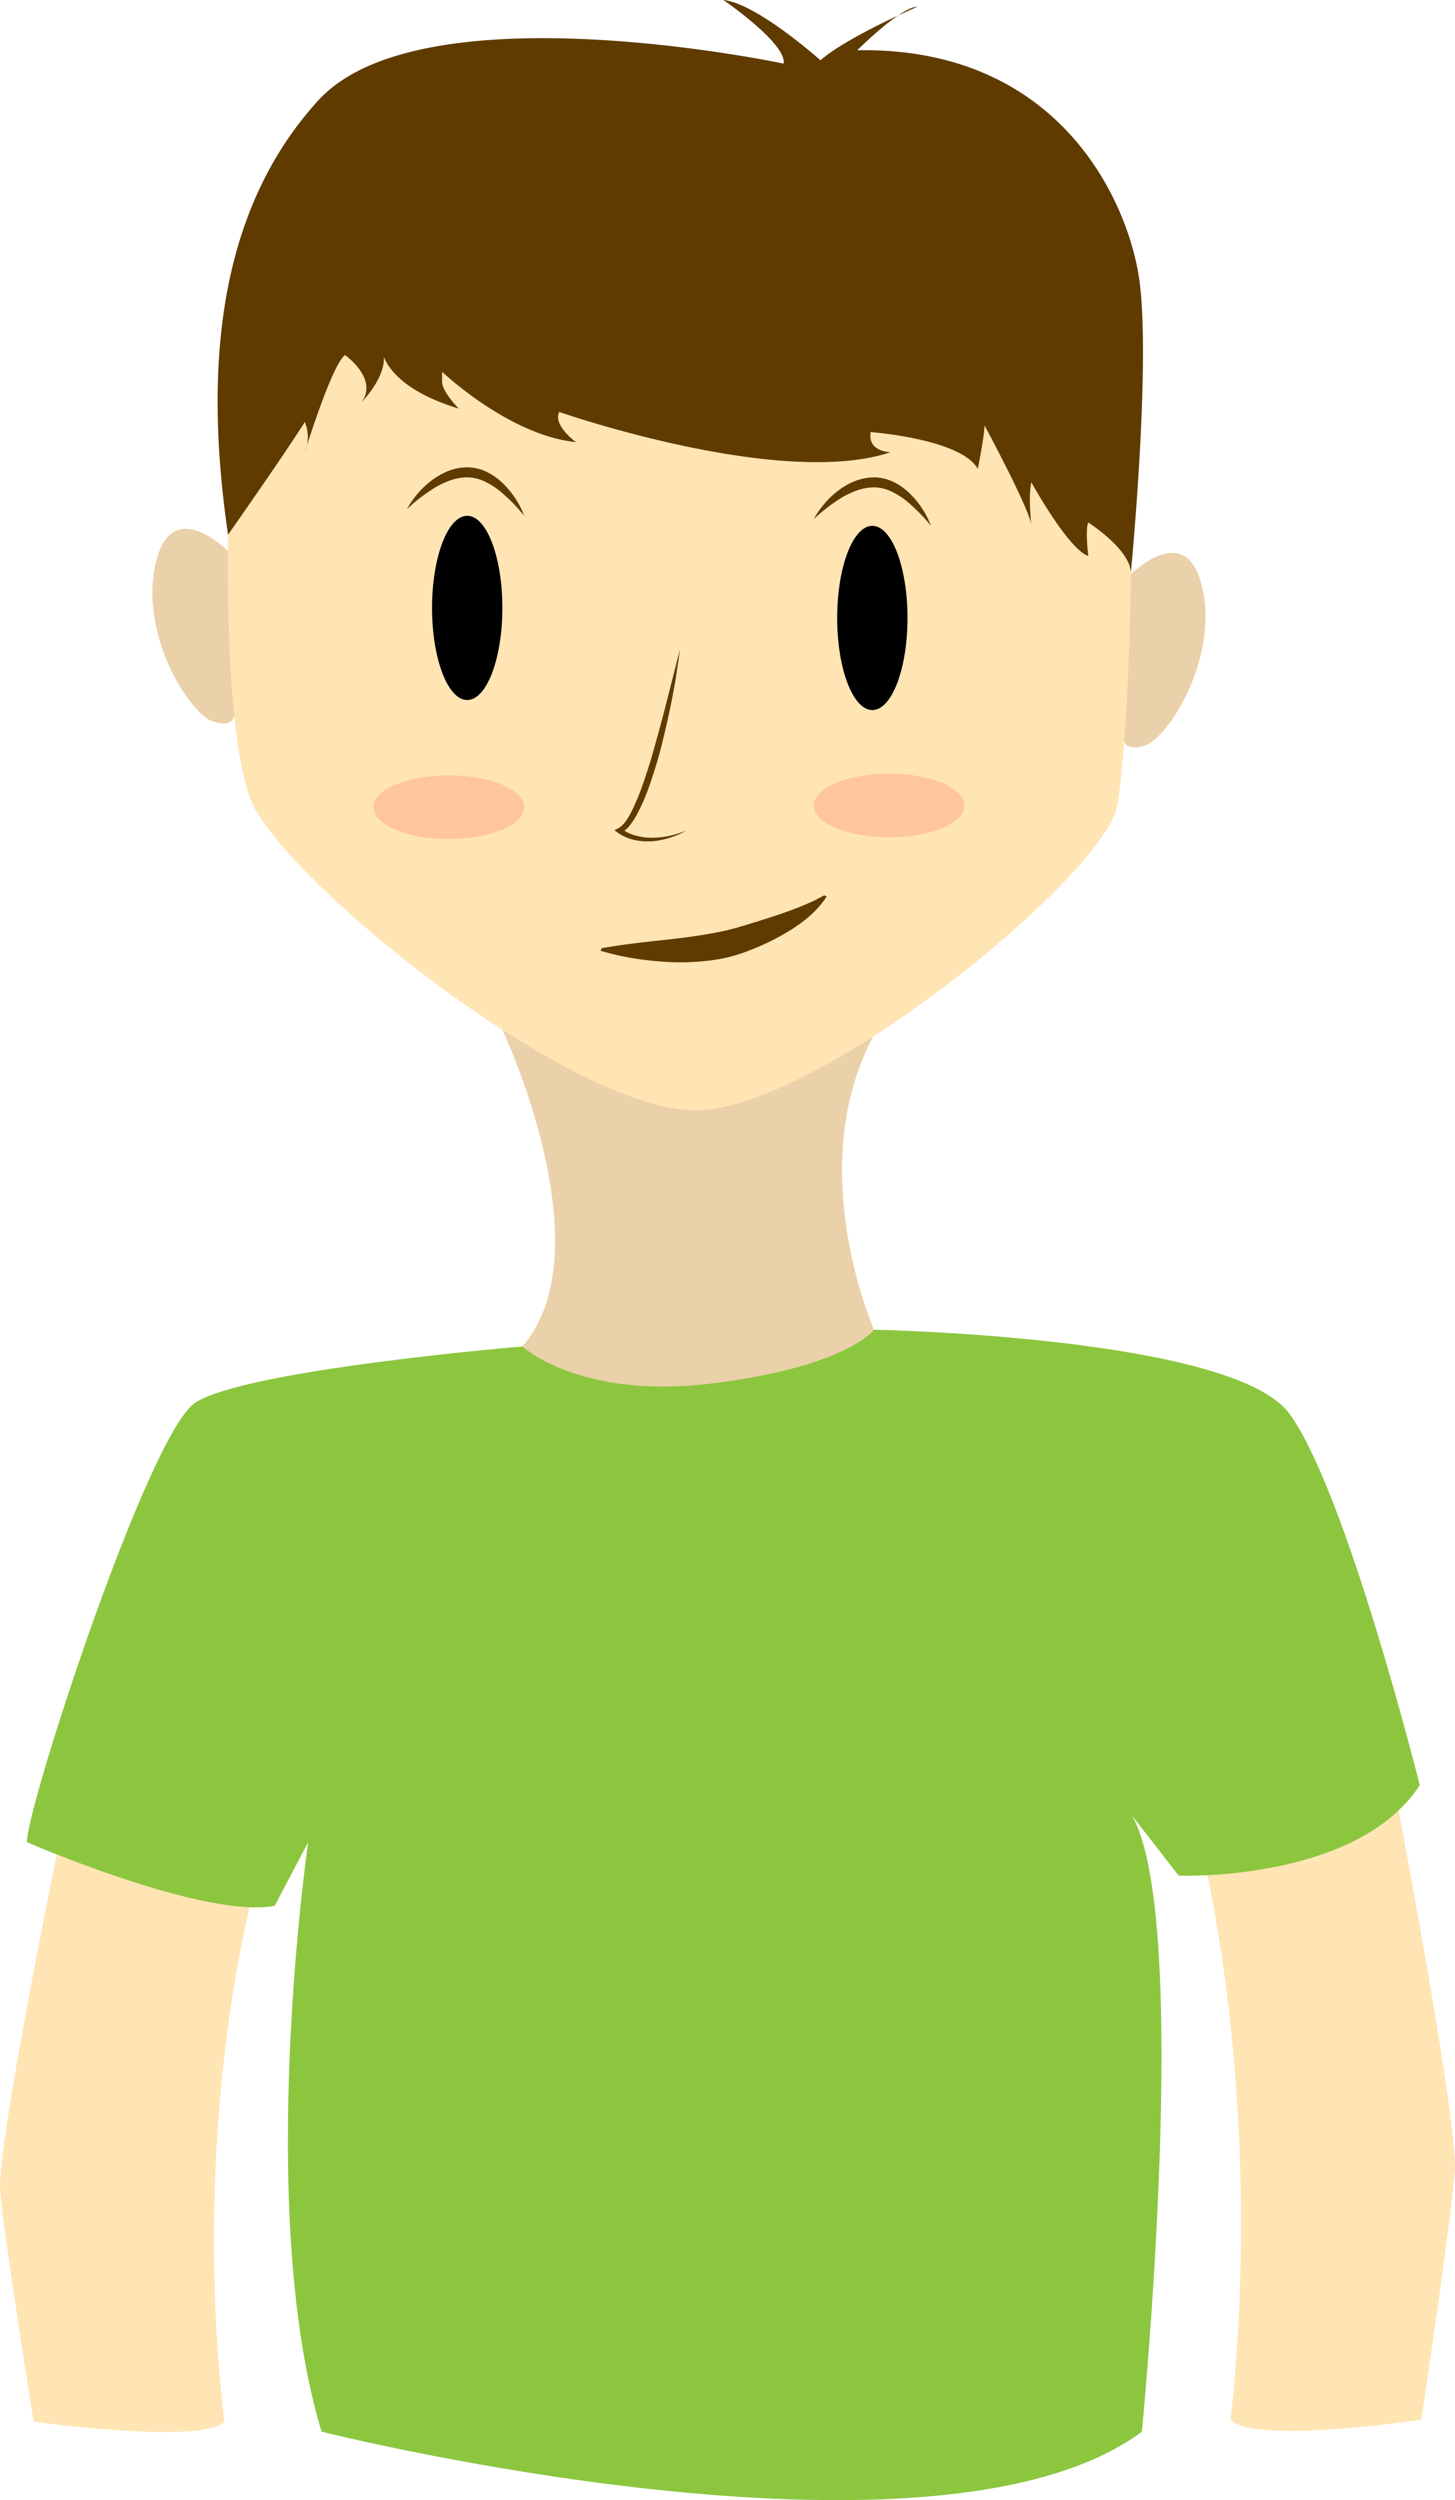 <?xml version="1.0" encoding="UTF-8"?> <svg xmlns="http://www.w3.org/2000/svg" id="Слой_1" data-name="Слой 1" viewBox="0 0 434.56 746.44"><defs><style>.cls-1{fill:#ead1a9;}.cls-2{fill:#ffe4b4;}.cls-3{fill:#8cc63f;}.cls-4{fill:#5f3b00;}.cls-5{fill:#ffc59f;}</style></defs><path class="cls-1" d="M755,308.46s-17.52-18.67-22.52,2.61,10,44.94,17,47.31,6.61-2.78,6.61-2.78" transform="translate(-685.96 -143)"></path><path class="cls-1" d="M1022.51,315.62S1040,297,1045,318.23s-10,44.94-17,47.31-6.61-2.78-6.61-2.78" transform="translate(-685.96 -143)"></path><path class="cls-2" d="M702.89,696.64S685,784,686,797s10,69,10,69,50,7,57,0c-4.27-34.42-6.11-93.7,7.46-153.58Z" transform="translate(-685.96 -143)"></path><path class="cls-2" d="M1103.58,683s17.9,94.1,16.9,108.1-10,74.33-10,74.33-50,7.54-57,0c4.27-37.08,6.11-100.93-7.47-165.43Z" transform="translate(-685.96 -143)"></path><path class="cls-3" d="M842,545s-84,7-98,17-50,120-50,131c0,0,53,23,74,19l10-19s-16,110,4,176c0,0,183,46,245,0,0,0,15-153-3-184l14,18s53,2,72-27c0,0-22-88-39-111s-124-25-124-25Z" transform="translate(-685.96 -143)"></path><path class="cls-1" d="M836,450.45S867,516,842,545c0,0,17,16,57,11s48-16,48-16-22.64-51.08,1.82-91.18S836,450.45,836,450.45Z" transform="translate(-685.96 -143)"></path><path class="cls-2" d="M769.84,191c-15.92,14.5-22.18,167.5-7.72,193.5s95,90,131.66,90,122.26-70.34,125.87-91c4.63-26.53,9.65-161.5-11.09-187S785.75,176.5,769.84,191Z" transform="translate(-685.96 -143)"></path><path class="cls-4" d="M754.07,302.65S770,280,777,269a11.68,11.68,0,0,1,0,9s8-26,12-29c0,0,10,7,5,14,0,0,9-9,6-16,0,0,0,11,23,18,0,0-5-5-5-8v-3s20,19,40,21c0,0-7-5-5-9,0,0,66,23,99,12,0,0-7,0-6-6,0,0,27,2,32,11,0,0,2-10,2-13,0,0,14,26,14,30,0,0-1-9,0-13,0,0,11,20,17,22,0,0-1-8,0-10,0,0,12.43,7.91,12.71,14.95,0,0,6.29-64.95,2.29-88.95s-25-68-84-67c0,0,13-13,18-13,0,0-21,9-29,16,0,0-19-17-29-18,0,0,19,13,18,19,0,0-108-23-139,11S747.14,255.3,754.07,302.65Z" transform="translate(-685.96 -143)"></path><ellipse cx="139.54" cy="181.5" rx="10.5" ry="27.5"></ellipse><ellipse cx="260.54" cy="184.5" rx="10.5" ry="27.5"></ellipse><path class="cls-4" d="M889,337c-.27,2.39-.65,4.77-1,7.15s-.8,4.75-1.25,7.12c-.91,4.73-2,9.44-3.15,14.11a138.62,138.62,0,0,1-4.29,13.86,55.33,55.33,0,0,1-3,6.7,23.6,23.6,0,0,1-2,3.17,8.4,8.4,0,0,1-3,2.63l.2-1.36a12.24,12.24,0,0,0,4.37,2.1,17.89,17.89,0,0,0,5,.64,23.9,23.9,0,0,0,5.1-.59c.85-.18,1.68-.45,2.52-.67L891,391l-2.36,1.16c-.82.3-1.64.65-2.48.91a24,24,0,0,1-5.21,1.08,19.13,19.13,0,0,1-5.38-.34,13.72,13.72,0,0,1-5.1-2.19l-1-.74,1.21-.62a7.47,7.47,0,0,0,2.26-2.2,24.27,24.27,0,0,0,1.75-3,66.08,66.08,0,0,0,2.77-6.52c.81-2.24,1.56-4.51,2.29-6.78s1.37-4.59,2-6.89c1.31-4.61,2.52-9.25,3.71-13.9Z" transform="translate(-685.96 -143)"></path><path class="cls-4" d="M865.61,426.12c6.52-1.19,12.47-1.79,18.22-2.43s11.2-1.3,16.34-2.33l1.91-.4,1-.2c.3-.09.6-.19.91-.27l1.86-.46c.63-.16,1.32-.43,2-.6,1.37-.36,2.67-.83,4-1.21.69-.18,1.32-.44,2-.64s1.36-.4,2-.64c2.69-.85,5.36-1.78,8.07-2.83,1.34-.53,2.71-1.09,4.09-1.7.7-.29,1.39-.63,2.06-1s1.4-.73,2.09-1.11l.7.38c-3.44,5.29-8.62,8.92-14,11.88a72.41,72.41,0,0,1-8.32,3.9,51.22,51.22,0,0,1-8.82,2.73,71.4,71.4,0,0,1-18.34.89c-3-.25-6.09-.58-9.1-1.11a86.13,86.13,0,0,1-8.92-2.1Z" transform="translate(-685.96 -143)"></path><path class="cls-4" d="M929,298a27,27,0,0,1,7.32-8.53,21.57,21.57,0,0,1,5.07-2.87,16.15,16.15,0,0,1,5.92-1.08,14,14,0,0,1,5.88,1.55,18.66,18.66,0,0,1,4.71,3.49,25.64,25.64,0,0,1,3.58,4.43,24.5,24.5,0,0,1,2.52,5,52,52,0,0,0-7.64-7.69,22.58,22.58,0,0,0-4.4-2.67,9.59,9.59,0,0,0-1.16-.45l-.58-.21c-.2-.06-.4-.08-.6-.13a11.74,11.74,0,0,0-1.18-.24l-1.2-.09a15.37,15.37,0,0,0-4.9.76,27.18,27.18,0,0,0-4.72,2.13A52.72,52.72,0,0,0,929,298Z" transform="translate(-685.96 -143)"></path><path class="cls-4" d="M807.51,295a27,27,0,0,1,7.32-8.53,21.57,21.57,0,0,1,5.07-2.87,16.15,16.15,0,0,1,5.92-1.08,13.89,13.89,0,0,1,5.88,1.55,18.66,18.66,0,0,1,4.71,3.49A25.64,25.64,0,0,1,840,292a24.5,24.5,0,0,1,2.52,5,51.47,51.47,0,0,0-7.64-7.69,22.1,22.1,0,0,0-4.4-2.67,9.59,9.59,0,0,0-1.16-.45l-.58-.21c-.2-.06-.4-.08-.6-.13a11.74,11.74,0,0,0-1.18-.24l-1.2-.09a15.37,15.37,0,0,0-4.9.76,26.45,26.45,0,0,0-4.72,2.13A52.72,52.72,0,0,0,807.51,295Z" transform="translate(-685.96 -143)"></path><ellipse class="cls-5" cx="134.04" cy="241" rx="22.5" ry="9.5"></ellipse><ellipse class="cls-5" cx="265.54" cy="240.5" rx="22.5" ry="9.5"></ellipse></svg> 